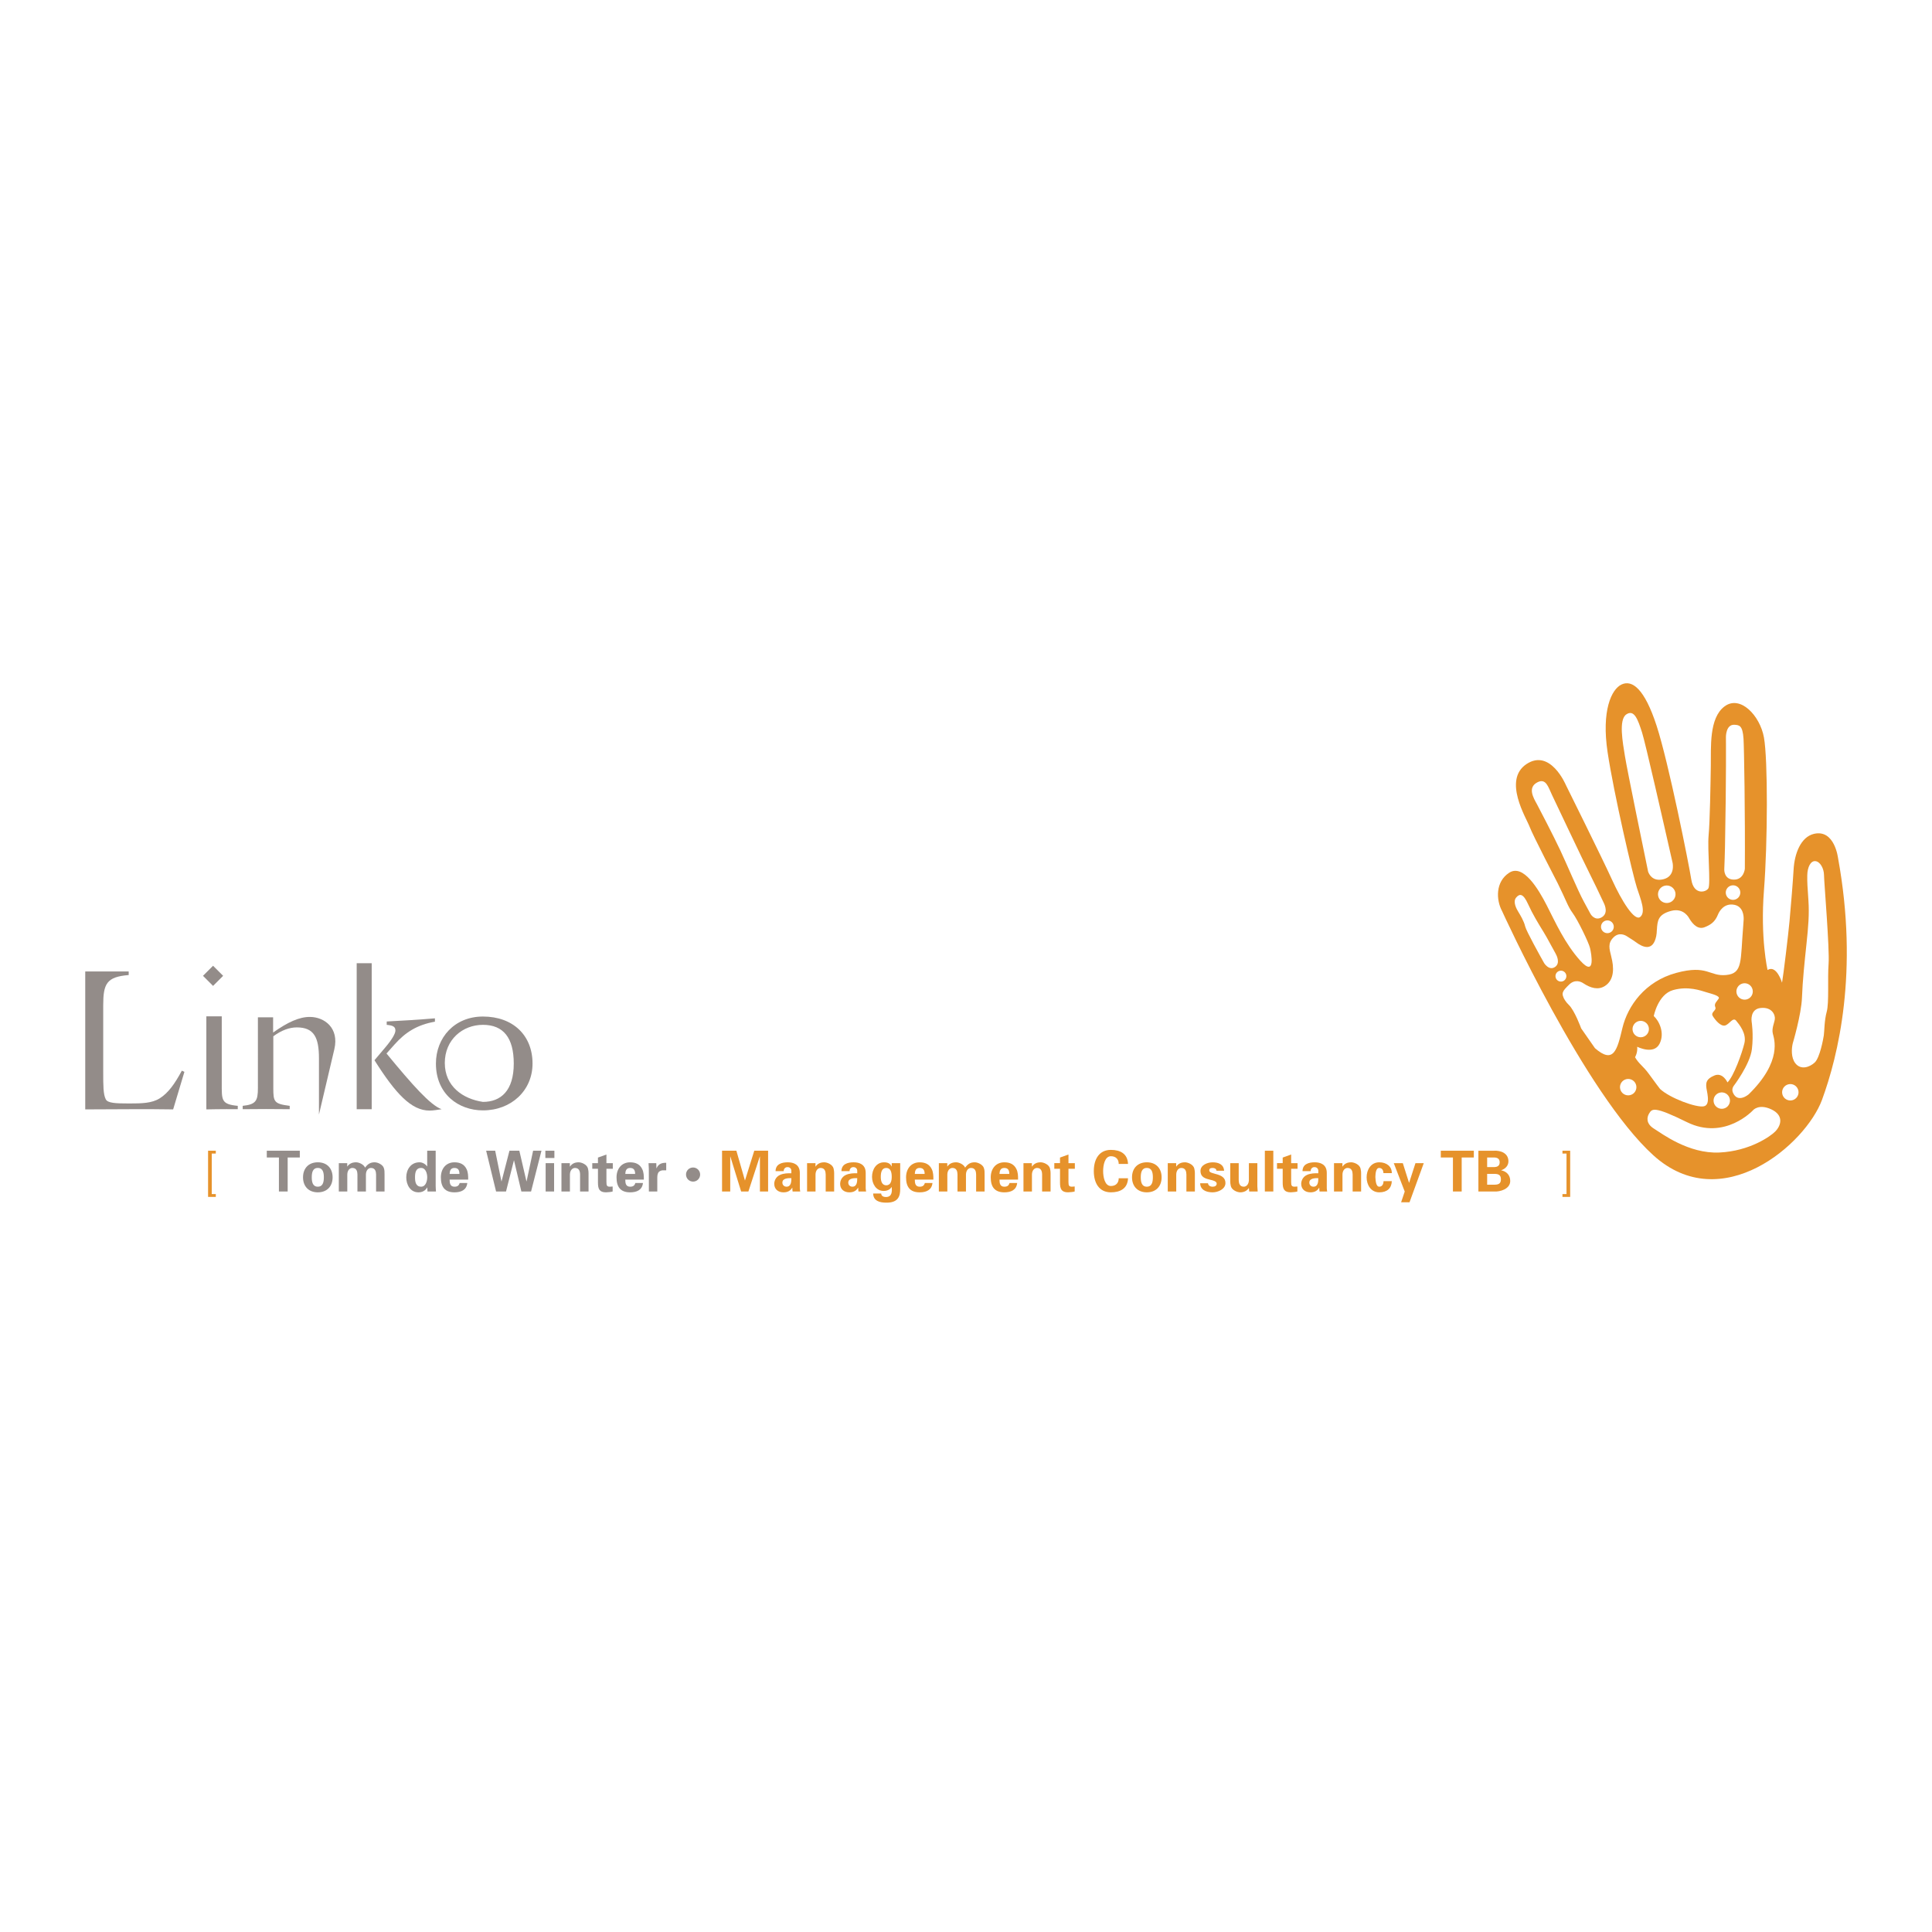 <?xml version="1.0" encoding="utf-8"?>
<!-- Generator: Adobe Illustrator 13.0.0, SVG Export Plug-In . SVG Version: 6.00 Build 14948)  -->
<!DOCTYPE svg PUBLIC "-//W3C//DTD SVG 1.0//EN" "http://www.w3.org/TR/2001/REC-SVG-20010904/DTD/svg10.dtd">
<svg version="1.0" id="Layer_1" xmlns="http://www.w3.org/2000/svg" xmlns:xlink="http://www.w3.org/1999/xlink" x="0px" y="0px"
	 width="192.756px" height="192.756px" viewBox="0 0 192.756 192.756" enable-background="new 0 0 192.756 192.756"
	 xml:space="preserve">
<g>
	<polygon fill-rule="evenodd" clip-rule="evenodd" fill="#FFFFFF" points="0,0 192.756,0 192.756,192.756 0,192.756 0,0 	"/>
	<polygon fill-rule="evenodd" clip-rule="evenodd" fill="#E6922B" points="20.76,119.415 20.76,114.808 21.531,114.808 
		21.531,115.09 21.126,115.09 21.126,119.133 21.531,119.133 21.531,119.415 20.76,119.415 	"/>
	<polygon fill-rule="evenodd" clip-rule="evenodd" fill="#938C89" points="26.618,114.808 29.912,114.808 29.912,115.483 
		28.701,115.483 28.701,118.875 27.828,118.875 27.828,115.483 26.618,115.483 26.618,114.808 	"/>
	<path fill-rule="evenodd" clip-rule="evenodd" fill="#938C89" d="M31.708,118.959c-0.924,0-1.475-0.608-1.475-1.498
		s0.551-1.498,1.475-1.498c0.923,0,1.476,0.608,1.476,1.498S32.632,118.959,31.708,118.959L31.708,118.959z M31.708,118.396
		c0.518,0,0.603-0.485,0.603-0.936c0-0.451-0.084-0.935-0.603-0.935s-0.603,0.483-0.603,0.935
		C31.105,117.911,31.19,118.396,31.708,118.396L31.708,118.396z"/>
	<path fill-rule="evenodd" clip-rule="evenodd" fill="#938C89" d="M34.643,116.38h0.011c0.174-0.248,0.439-0.417,0.867-0.417
		c0.315,0,0.783,0.226,0.901,0.535c0.265-0.366,0.53-0.535,0.958-0.535c0.315,0,0.783,0.226,0.901,0.535
		c0.09,0.214,0.084,0.45,0.084,0.676v1.701h-0.844v-1.701c-0.006-0.305-0.09-0.647-0.508-0.647c-0.265,0-0.495,0.235-0.506,0.647
		v1.701h-0.846v-1.701c-0.005-0.305-0.089-0.647-0.506-0.647c-0.265,0-0.496,0.235-0.506,0.647v1.701h-0.846v-2.827h0.84V116.38
		L34.643,116.38z"/>
	<path fill-rule="evenodd" clip-rule="evenodd" fill="#938C89" d="M42.623,114.808h0.845v3.504c0,0.186,0.017,0.378,0.028,0.563
		h-0.845c-0.011-0.136-0.022-0.265-0.022-0.4h-0.011c-0.186,0.332-0.501,0.484-0.868,0.484c-0.828,0-1.217-0.771-1.217-1.498
		c0-0.761,0.445-1.498,1.324-1.498c0.292,0,0.597,0.175,0.754,0.411h0.011V114.808L42.623,114.808z M42.015,118.396
		c0.456,0,0.608-0.548,0.608-0.936c0-0.389-0.152-0.935-0.608-0.935c-0.541,0-0.608,0.501-0.608,0.935
		S41.474,118.396,42.015,118.396L42.015,118.396z"/>
	<path fill-rule="evenodd" clip-rule="evenodd" fill="#938C89" d="M44.859,117.686c0,0.366,0.051,0.711,0.484,0.711
		c0.293,0,0.439-0.107,0.518-0.367h0.76c-0.073,0.698-0.62,0.93-1.278,0.93c-0.968,0-1.357-0.547-1.357-1.493
		c0-0.85,0.496-1.503,1.357-1.503c0.529,0,0.968,0.18,1.205,0.676c0.079,0.158,0.119,0.327,0.141,0.507
		c0.022,0.175,0.022,0.354,0.022,0.54H44.859L44.859,117.686z M45.838,117.123c0-0.31-0.083-0.597-0.495-0.597
		c-0.389,0-0.473,0.287-0.484,0.597H45.838L45.838,117.123z"/>
	<polygon fill-rule="evenodd" clip-rule="evenodd" fill="#938C89" points="50.829,114.808 51.815,114.808 52.524,117.866 
		52.535,117.866 53.188,114.808 54.022,114.808 52.985,118.875 52.017,118.875 51.285,115.776 51.273,115.776 50.485,118.875 
		49.494,118.875 48.503,114.808 49.404,114.808 50.029,117.866 50.04,117.866 50.829,114.808 	"/>
	<path fill-rule="evenodd" clip-rule="evenodd" fill="#938C89" d="M55.312,114.808v0.727h-0.901v-0.727H55.312L55.312,114.808z
		 M55.283,116.048v2.827h-0.844v-2.827H55.283L55.283,116.048z"/>
	<path fill-rule="evenodd" clip-rule="evenodd" fill="#938C89" d="M56.855,116.374l0.011,0.017c0.174-0.259,0.439-0.428,0.868-0.428
		c0.281,0,0.827,0.209,0.929,0.62c0.045,0.174,0.056,0.354,0.056,0.449v1.843h-0.845v-1.701c-0.005-0.305-0.09-0.647-0.507-0.647
		c-0.265,0-0.495,0.235-0.506,0.647v1.701h-0.845v-2.827h0.839V116.374L56.855,116.374z"/>
	<path fill-rule="evenodd" clip-rule="evenodd" fill="#938C89" d="M59.091,116.048v0.562h0.568v1.391
		c0,0.614,0.141,0.958,0.801,0.958c0.117,0,0.568-0.039,0.664-0.084v-0.496c-0.09,0.006-0.18,0.018-0.271,0.018
		c-0.293,0-0.349-0.103-0.349-0.474v-1.312h0.636v-0.562h-0.636v-0.862l-0.846,0.304v0.559H59.091L59.091,116.048z"/>
	<path fill-rule="evenodd" clip-rule="evenodd" fill="#938C89" d="M62.385,117.686c0,0.366,0.051,0.711,0.484,0.711
		c0.293,0,0.439-0.107,0.519-0.367h0.76c-0.074,0.698-0.62,0.93-1.279,0.93c-0.968,0-1.357-0.547-1.357-1.493
		c0-0.85,0.496-1.503,1.357-1.503c0.53,0,0.969,0.18,1.205,0.676c0.079,0.158,0.118,0.327,0.141,0.507
		c0.022,0.175,0.022,0.354,0.022,0.54H62.385L62.385,117.686z M63.366,117.123c0-0.31-0.085-0.597-0.496-0.597
		c-0.388,0-0.473,0.287-0.484,0.597H63.366L63.366,117.123z"/>
	<path fill-rule="evenodd" clip-rule="evenodd" fill="#938C89" d="M64.705,116.048c0.012,0.207,0.029,0.444,0.029,0.562l0.005,2.265
		h0.839v-1.403c0.006-0.186,0.022-0.343,0.113-0.501c0.085-0.118,0.271-0.197,0.411-0.209h0.366v-0.749
		c-0.422-0.011-0.783,0.103-0.962,0.547h-0.011l-0.017-0.512H64.705L64.705,116.048z"/>
	<path fill-rule="evenodd" clip-rule="evenodd" fill="#938C89" d="M69.15,117.889c-0.389,0-0.705-0.31-0.705-0.704
		c-0.006-0.388,0.31-0.704,0.705-0.704c0.388,0,0.703,0.316,0.703,0.704C69.853,117.573,69.538,117.889,69.15,117.889L69.15,117.889
		z"/>
	<polygon fill-rule="evenodd" clip-rule="evenodd" fill="#E6922B" points="74.668,118.875 73.942,118.875 72.866,115.382 
		72.855,115.394 72.855,118.875 72.039,118.875 72.039,114.808 73.469,114.808 74.319,117.765 74.331,117.765 75.254,114.808 
		76.634,114.808 76.634,118.875 75.818,118.875 75.818,115.394 75.807,115.382 74.668,118.875 	"/>
	<path fill-rule="evenodd" clip-rule="evenodd" fill="#E6922B" d="M77.377,116.847c0.006-0.354,0.158-0.574,0.382-0.704
		c0.232-0.135,0.53-0.18,0.834-0.18c0.569,0,1.206,0.209,1.206,1.059v1.543c0.006,0.141,0.028,0.226,0.04,0.311h-0.761
		c-0.017-0.13-0.028-0.26-0.028-0.378h-0.011c-0.192,0.327-0.484,0.462-0.868,0.462c-0.529,0-0.924-0.305-0.924-0.855
		c0-0.198,0.091-0.677,0.603-0.896c0.338-0.146,0.766-0.163,1.104-0.152v-0.264c0-0.119-0.09-0.35-0.388-0.35
		c-0.293,0-0.39,0.275-0.378,0.405H77.377L77.377,116.847z M78.059,117.99c0,0.236,0.175,0.406,0.412,0.406
		c0.467,0,0.484-0.519,0.484-0.852C78.662,117.54,78.059,117.533,78.059,117.99L78.059,117.99z"/>
	<path fill-rule="evenodd" clip-rule="evenodd" fill="#E6922B" d="M81.359,116.374l0.011,0.017c0.174-0.259,0.439-0.428,0.868-0.428
		c0.282,0,0.827,0.209,0.929,0.62c0.044,0.174,0.056,0.354,0.056,0.449v1.843h-0.844v-1.701c-0.006-0.305-0.091-0.647-0.508-0.647
		c-0.264,0-0.495,0.235-0.506,0.647v1.701h-0.844v-2.827h0.839V116.374L81.359,116.374z"/>
	<path fill-rule="evenodd" clip-rule="evenodd" fill="#E6922B" d="M83.95,116.847c0.005-0.354,0.157-0.574,0.383-0.704
		c0.23-0.135,0.529-0.18,0.833-0.18c0.569,0,1.205,0.209,1.205,1.059v1.543c0.006,0.141,0.028,0.226,0.039,0.311h-0.76
		c-0.017-0.13-0.028-0.26-0.028-0.378h-0.011c-0.191,0.327-0.484,0.462-0.868,0.462c-0.529,0-0.923-0.305-0.923-0.855
		c0-0.198,0.09-0.677,0.603-0.896c0.338-0.146,0.766-0.163,1.104-0.152v-0.264c0-0.119-0.09-0.35-0.389-0.35
		c-0.292,0-0.389,0.275-0.377,0.405H83.95L83.95,116.847z M84.632,117.99c0,0.236,0.174,0.406,0.41,0.406
		c0.468,0,0.485-0.519,0.485-0.852C85.234,117.54,84.632,117.533,84.632,117.99L84.632,117.99z"/>
	<path fill-rule="evenodd" clip-rule="evenodd" fill="#E6922B" d="M89.813,118.621c0,0.659-0.146,1.38-1.385,1.368
		c-0.625,0-1.296-0.151-1.312-0.912h0.799c0.011,0.254,0.237,0.35,0.467,0.35c0.643,0,0.62-0.585,0.586-0.997h-0.011
		c-0.174,0.275-0.473,0.389-0.793,0.389c-0.766,0-1.161-0.722-1.161-1.408c0-0.721,0.412-1.447,1.2-1.447
		c0.378,0,0.619,0.124,0.754,0.411h0.011v-0.326h0.845V118.621L89.813,118.621z M88.422,118.256c0.462,0,0.546-0.475,0.546-0.84
		c0-0.417-0.084-0.89-0.546-0.89s-0.546,0.473-0.546,0.89C87.875,117.781,87.96,118.256,88.422,118.256L88.422,118.256z"/>
	<path fill-rule="evenodd" clip-rule="evenodd" fill="#E6922B" d="M91.271,117.686c0,0.366,0.051,0.711,0.484,0.711
		c0.292,0,0.438-0.107,0.518-0.367h0.76c-0.074,0.698-0.619,0.93-1.278,0.93c-0.969,0-1.357-0.547-1.357-1.493
		c0-0.85,0.496-1.503,1.357-1.503c0.529,0,0.969,0.18,1.205,0.676c0.08,0.158,0.119,0.327,0.141,0.507
		c0.023,0.175,0.023,0.354,0.023,0.54H91.271L91.271,117.686z M92.251,117.123c0-0.31-0.085-0.597-0.496-0.597
		c-0.389,0-0.474,0.287-0.484,0.597H92.251L92.251,117.123z"/>
	<path fill-rule="evenodd" clip-rule="evenodd" fill="#E6922B" d="M94.51,116.38h0.011c0.174-0.248,0.439-0.417,0.867-0.417
		c0.316,0,0.783,0.226,0.901,0.535c0.265-0.366,0.53-0.535,0.958-0.535c0.316,0,0.783,0.226,0.901,0.535
		c0.09,0.214,0.085,0.45,0.085,0.676v1.701h-0.845v-1.701c-0.006-0.305-0.09-0.647-0.507-0.647c-0.264,0-0.496,0.235-0.507,0.647
		v1.701h-0.845v-1.701c-0.005-0.305-0.089-0.647-0.506-0.647c-0.265,0-0.496,0.235-0.507,0.647v1.701H93.67v-2.827h0.84V116.38
		L94.51,116.38z"/>
	<path fill-rule="evenodd" clip-rule="evenodd" fill="#E6922B" d="M99.719,117.686c0,0.366,0.051,0.711,0.484,0.711
		c0.293,0,0.439-0.107,0.518-0.367h0.762c-0.074,0.698-0.62,0.93-1.279,0.93c-0.968,0-1.357-0.547-1.357-1.493
		c0-0.85,0.495-1.503,1.357-1.503c0.53,0,0.969,0.18,1.205,0.676c0.08,0.158,0.118,0.327,0.142,0.507
		c0.022,0.175,0.022,0.354,0.022,0.54H99.719L99.719,117.686z M100.699,117.123c0-0.31-0.085-0.597-0.496-0.597
		c-0.388,0-0.473,0.287-0.484,0.597H100.699L100.699,117.123z"/>
	<path fill-rule="evenodd" clip-rule="evenodd" fill="#E6922B" d="M102.952,116.374l0.011,0.017
		c0.174-0.259,0.439-0.428,0.867-0.428c0.282,0,0.828,0.209,0.93,0.62c0.045,0.174,0.056,0.354,0.056,0.449v1.843h-0.845v-1.701
		c-0.005-0.305-0.09-0.647-0.506-0.647c-0.265,0-0.496,0.235-0.508,0.647v1.701h-0.845v-2.827h0.84V116.374L102.952,116.374z"/>
	<path fill-rule="evenodd" clip-rule="evenodd" fill="#E6922B" d="M105.757,116.048v-0.559l0.844-0.304v0.862h0.637v0.562h-0.637
		v1.312c0,0.371,0.058,0.474,0.351,0.474c0.089,0,0.18-0.012,0.27-0.018v0.496c-0.096,0.045-0.546,0.084-0.665,0.084
		c-0.658,0-0.799-0.344-0.799-0.958v-1.391h-0.569v-0.562H105.757L105.757,116.048z"/>
	<path fill-rule="evenodd" clip-rule="evenodd" fill="#E6922B" d="M111.613,116.127c0.006-0.43-0.253-0.771-0.777-0.771
		c-0.619,0-0.776,0.917-0.776,1.485c0,0.569,0.157,1.487,0.776,1.487c0.524,0,0.783-0.344,0.777-0.771h0.93
		c-0.04,1.02-0.771,1.402-1.707,1.402c-1.177,0-1.706-0.93-1.706-2.118s0.529-2.117,1.706-2.117c0.936,0,1.667,0.384,1.707,1.403
		H111.613L111.613,116.127z"/>
	<path fill-rule="evenodd" clip-rule="evenodd" fill="#E6922B" d="M114.418,118.959c-0.923,0-1.476-0.608-1.476-1.498
		s0.553-1.498,1.476-1.498c0.924,0,1.476,0.608,1.476,1.498S115.342,118.959,114.418,118.959L114.418,118.959z M114.418,118.396
		c0.519,0,0.604-0.485,0.604-0.936c0-0.451-0.085-0.935-0.604-0.935c-0.518,0-0.603,0.483-0.603,0.935
		C113.815,117.911,113.9,118.396,114.418,118.396L114.418,118.396z"/>
	<path fill-rule="evenodd" clip-rule="evenodd" fill="#E6922B" d="M117.347,116.374l0.012,0.017
		c0.174-0.259,0.438-0.428,0.867-0.428c0.282,0,0.827,0.209,0.93,0.62c0.044,0.174,0.056,0.354,0.056,0.449v1.843h-0.845v-1.701
		c-0.006-0.305-0.091-0.647-0.507-0.647c-0.265,0-0.496,0.235-0.507,0.647v1.701h-0.845v-2.827h0.839V116.374L117.347,116.374z"/>
	<path fill-rule="evenodd" clip-rule="evenodd" fill="#E6922B" d="M121.367,116.802c-0.011-0.191-0.191-0.275-0.382-0.275
		c-0.231,0-0.338,0.067-0.338,0.253c0,0.445,1.616,0.191,1.616,1.25c0,0.62-0.755,0.93-1.278,0.93c-0.66,0-1.233-0.259-1.245-0.907
		h0.783c0.017,0.22,0.214,0.345,0.462,0.345c0.23,0,0.404-0.097,0.404-0.315c0-0.226-0.404-0.321-0.573-0.361
		c-0.541-0.129-1.042-0.248-1.042-0.906c0-0.592,0.715-0.851,1.211-0.851c0.597,0,1.104,0.213,1.143,0.839H121.367L121.367,116.802z
		"/>
	<path fill-rule="evenodd" clip-rule="evenodd" fill="#E6922B" d="M124.602,118.525c-0.182,0.259-0.445,0.434-0.873,0.434
		c-0.282,0-0.829-0.214-0.93-0.625c-0.045-0.175-0.057-0.355-0.057-0.451v-1.835h0.845v1.694c0.006,0.305,0.091,0.654,0.507,0.654
		c0.265,0,0.496-0.243,0.508-0.654v-1.694h0.844v2.319c0.006,0.17,0.017,0.338,0.033,0.508h-0.844L124.602,118.525L124.602,118.525z
		"/>
	<polygon fill-rule="evenodd" clip-rule="evenodd" fill="#E6922B" points="127.039,114.808 127.039,118.875 126.194,118.875 
		126.194,114.808 127.039,114.808 	"/>
	<path fill-rule="evenodd" clip-rule="evenodd" fill="#E6922B" d="M127.975,116.048v-0.559l0.844-0.304v0.862h0.638v0.562h-0.638
		v1.312c0,0.371,0.057,0.474,0.35,0.474c0.09,0,0.181-0.012,0.271-0.018v0.496c-0.097,0.045-0.547,0.084-0.665,0.084
		c-0.659,0-0.8-0.344-0.8-0.958v-1.391h-0.569v-0.562H127.975L127.975,116.048z"/>
	<path fill-rule="evenodd" clip-rule="evenodd" fill="#E6922B" d="M129.951,116.847c0.006-0.354,0.157-0.574,0.383-0.704
		c0.23-0.135,0.529-0.18,0.834-0.18c0.568,0,1.205,0.209,1.205,1.059v1.543c0.005,0.141,0.027,0.226,0.039,0.311h-0.761
		c-0.017-0.13-0.027-0.26-0.027-0.378h-0.012c-0.191,0.327-0.483,0.462-0.867,0.462c-0.529,0-0.924-0.305-0.924-0.855
		c0-0.198,0.091-0.677,0.603-0.896c0.338-0.146,0.766-0.163,1.104-0.152v-0.264c0-0.119-0.089-0.35-0.388-0.35
		c-0.293,0-0.389,0.275-0.378,0.405H129.951L129.951,116.847z M130.632,117.99c0,0.236,0.175,0.406,0.412,0.406
		c0.467,0,0.483-0.519,0.483-0.852C131.234,117.54,130.632,117.533,130.632,117.99L130.632,117.99z"/>
	<path fill-rule="evenodd" clip-rule="evenodd" fill="#E6922B" d="M133.933,116.374l0.011,0.017
		c0.175-0.259,0.439-0.428,0.868-0.428c0.281,0,0.827,0.209,0.929,0.62c0.045,0.174,0.057,0.354,0.057,0.449v1.843h-0.845v-1.701
		c-0.006-0.305-0.09-0.647-0.507-0.647c-0.265,0-0.496,0.235-0.507,0.647v1.701h-0.845v-2.827h0.839V116.374L133.933,116.374z"/>
	<path fill-rule="evenodd" clip-rule="evenodd" fill="#E6922B" d="M138.027,117.039c-0.006-0.231-0.102-0.513-0.429-0.513
		c-0.36,0-0.365,0.676-0.377,0.896c0.022,0.259,0.028,0.975,0.389,0.975c0.326,0,0.423-0.322,0.428-0.553h0.823
		c-0.029,0.721-0.475,1.115-1.251,1.115c-0.839,0-1.262-0.749-1.262-1.498s0.423-1.498,1.262-1.498c0.721,0,1.257,0.411,1.251,1.076
		H138.027L138.027,117.039z"/>
	<polygon fill-rule="evenodd" clip-rule="evenodd" fill="#E6922B" points="141.221,116.048 142.049,116.048 140.629,119.95 
		139.79,119.95 140.15,118.88 139.058,116.048 139.959,116.048 140.578,118.001 140.59,118.001 141.221,116.048 	"/>
	<polygon fill-rule="evenodd" clip-rule="evenodd" fill="#E6922B" points="143.749,114.808 147.044,114.808 147.044,115.483 
		145.833,115.483 145.833,118.875 144.96,118.875 144.96,115.483 143.749,115.483 143.749,114.808 	"/>
	<path fill-rule="evenodd" clip-rule="evenodd" fill="#E6922B" d="M147.5,118.875v-4.067h1.526c0.727-0.045,1.47,0.26,1.47,1.054
		c0,0.444-0.31,0.755-0.716,0.89v0.011c0.514,0.107,0.896,0.463,0.896,1.06c0,0.806-1.013,1.099-1.638,1.054H147.5L147.5,118.875z
		 M149.055,116.441c0.365,0,0.568-0.151,0.568-0.479s-0.203-0.479-0.568-0.479h-0.682v0.958H149.055L149.055,116.441z
		 M149.055,118.198c0.41,0,0.692-0.072,0.692-0.54c0-0.467-0.282-0.541-0.692-0.541h-0.682v1.081H149.055L149.055,118.198z"/>
	<polygon fill-rule="evenodd" clip-rule="evenodd" fill="#E6922B" points="155.887,114.808 155.887,115.09 156.291,115.09 
		156.291,119.133 155.887,119.133 155.887,119.415 156.657,119.415 156.657,114.808 155.887,114.808 	"/>
	<path fill-rule="evenodd" clip-rule="evenodd" fill="#938C89" d="M8.504,110.665v-13.74h4.336v0.355
		c-2.207,0.178-2.542,0.868-2.542,3.016v6.683c0,1.321,0,2.208,0.256,2.701c0.197,0.374,0.946,0.413,2.326,0.413
		c1.281,0,2.267-0.02,3.055-0.512c0.848-0.532,1.498-1.439,2.208-2.761l0.256,0.118l-1.124,3.746c-2.878-0.039-4.1-0.02-8.771,0
		V110.665L8.504,110.665z"/>
	<path fill-rule="evenodd" clip-rule="evenodd" fill="#938C89" d="M21.257,98.364l-1.005-1.005l1.005-1.005l1.005,1.005
		L21.257,98.364L21.257,98.364z M20.587,110.685V101.4h1.538v6.623c0,1.734-0.079,2.148,1.597,2.307v0.335
		C22.243,110.646,20.587,110.685,20.587,110.685L20.587,110.685z"/>
	<path fill-rule="evenodd" clip-rule="evenodd" fill="#938C89" d="M25.731,101.498h1.518v1.519c1.439-1.025,2.622-1.577,3.706-1.557
		c1.399,0.02,2.897,1.084,2.404,3.213l-1.537,6.523v-5.617c0-2.069-0.493-3.075-2.208-3.075c-0.73,0-1.518,0.276-2.346,0.887v5.165
		c0,1.38,0.078,1.576,1.636,1.774v0.335c-1.597-0.02-3.154-0.02-4.691,0v-0.335c1.32-0.139,1.518-0.493,1.518-1.774V101.498
		L25.731,101.498z"/>
	<path fill-rule="evenodd" clip-rule="evenodd" fill="#938C89" d="M37.085,110.665h-1.498V96.098h1.498V110.665L37.085,110.665z
		 M42.861,110.803c-1.813,0-3.371-1.656-5.5-5.025l1.084-1.282c0.67-0.789,1.005-1.38,1.005-1.676c0-0.395-0.256-0.513-0.868-0.571
		v-0.335c1.597-0.079,3.193-0.178,4.81-0.315v0.334c-1.774,0.316-2.937,1.046-4.041,2.288l-0.789,0.887
		c2.583,3.134,4.376,5.164,5.5,5.559C43.629,110.725,43.235,110.803,42.861,110.803L42.861,110.803z"/>
	<path fill-rule="evenodd" clip-rule="evenodd" fill="#938C89" d="M48.183,110.783c-2.425,0-4.691-1.616-4.691-4.672
		c0-2.582,1.853-4.691,4.691-4.691c2.997,0,4.948,1.873,4.948,4.691C53.131,108.793,51.021,110.783,48.183,110.783L48.183,110.783z
		 M48.183,102.248c-2.03,0-3.805,1.479-3.805,3.805c0,2.325,1.794,3.587,3.805,3.883c1.794,0,3.075-1.124,3.075-3.824
		C51.258,103.549,50.232,102.248,48.183,102.248L48.183,102.248z"/>
	<path fill-rule="evenodd" clip-rule="evenodd" fill="#E6922B" d="M180.981,83.193c-1.323,0.311-1.947,1.983-2.034,3.573
		c-0.058,1.029-0.275,3.732-0.406,5.14c-0.131,1.407-0.599,5.303-0.747,6.138c0,0-0.542-1.823-1.444-1.269
		c0,0-0.734-3.155-0.36-7.944c0.375-4.788,0.397-13.052-0.001-15.253c-0.399-2.201-2.373-4.266-3.934-3.099
		c-1.563,1.17-1.338,4.098-1.368,5.94c-0.029,1.841-0.088,5.525-0.22,6.934c-0.129,1.405,0.222,4.879-0.028,5.284
		c-0.251,0.4-1.447,0.678-1.695-0.868c-0.245-1.549-2.252-11.633-3.465-15.363c-1.215-3.731-2.448-4.593-3.485-4.12
		c-1.035,0.471-2.021,2.649-1.406,6.751c0.611,4.099,2.538,12.365,2.927,13.537c0.387,1.171,0.911,2.43,0.333,2.905
		c-0.576,0.479-1.871-1.628-2.813-3.703c-0.942-2.073-4.618-9.476-4.618-9.476s-1.54-3.651-3.923-2.066
		c-2.382,1.588-0.005,5.393,0.308,6.236c0.313,0.846,2.809,5.654,2.809,5.654c0.868,1.746,0.994,2.292,1.497,2.977
		c0.506,0.684,1.607,2.951,1.731,3.496c0.128,0.544,0.58,2.962-0.967,1.258c-1.543-1.705-2.513-3.888-3.353-5.527
		c-0.841-1.639-2.344-4.155-3.741-3.258c-1.396,0.9-1.317,2.717-0.713,3.837c0,0,8.247,18.148,15.085,24.354
		c6.836,6.203,15.218-1.142,16.832-5.532c1.613-4.391,3.671-12.781,1.601-24.114C183.381,85.617,183.05,82.711,180.981,83.193
		L180.981,83.193z M172.196,73.544c0,0-0.022-1.292,0.859-1.232c0.459,0.032,0.81,0.04,0.897,1.396
		c0.06,0.935,0.167,7.682,0.132,12.975c0,0.013-0.104,1.087-1.097,1.077c-1-0.008-0.956-1.011-0.956-1.011
		c0.029-0.672,0.053-1.431,0.072-2.286C172.237,77.665,172.196,73.544,172.196,73.544L172.196,73.544z M162.261,71.273
		c0.794-0.528,1.157,0.533,1.568,1.812c0.32,0.989,2.083,8.753,3.045,12.991c0.009,0.042,0.29,1.365-0.941,1.652
		c-1.065,0.248-1.42-0.532-1.5-0.763c-0.288-1.399-2.1-10.171-2.314-11.53C161.908,74.106,161.467,71.803,162.261,71.273
		L162.261,71.273z M155.678,84.852c-0.681-1.447-2.098-4.178-2.336-4.616c-0.336-0.61-0.982-1.669,0.06-2.193
		c0.856-0.429,1.076,0.512,1.443,1.27c0.263,0.54,3.173,6.714,3.802,7.944c0.365,0.71,0.898,1.849,1.367,2.838
		c0.111,0.235,0.464,1.042-0.228,1.434c-0.689,0.387-1.097-0.344-1.097-0.344v0.002c-0.268-0.492-0.512-0.946-0.682-1.258
		C157.402,88.807,156.359,86.298,155.678,84.852L155.678,84.852z M151.49,90.987c-0.186-0.299-0.58-1.012-0.223-1.438
		c0.36-0.427,0.712-0.395,1.183,0.642c0.471,1.039,1.026,1.94,1.58,2.841c0.38,0.618,0.818,1.489,1.151,2.065v0.001
		c0.009,0.016,0.016,0.029,0.023,0.042c0.104,0.184,0.474,0.92-0.016,1.303c-0.625,0.485-1.139-0.369-1.139-0.369l0.064,0.112
		c-0.438-0.776-1.836-3.293-1.945-3.752C152.044,91.891,151.674,91.29,151.49,90.987L151.49,90.987z M155.946,99.454l0.192,0.343
		C156.06,99.677,155.999,99.563,155.946,99.454L155.946,99.454z M161.87,102.56c-0.521,2.187-0.869,3.645-2.74,2.017l-1.376-1.975
		c0,0-0.652-1.798-1.238-2.349c-0.151-0.142-0.275-0.299-0.376-0.454c-0.413-0.701-0.291-0.874,0.41-1.562
		c0.592-0.583,1.204-0.275,1.381-0.16c0.018,0.01,0.031,0.018,0.047,0.029c0.006,0.004,0.008,0.006,0.008,0.006
		c0.698,0.459,1.447,0.684,2.111,0.275c1.007-0.619,0.929-1.91,0.661-2.934l0.003,0.005c-0.178-0.762-0.403-1.332,0.237-1.955
		c0.539-0.52,1.135-0.211,1.315-0.094c0.02,0.013,0.037,0.022,0.055,0.037l0.003,0.001c0.291,0.194,0.571,0.351,0.829,0.544
		c0.696,0.526,1.719,0.978,2.041-0.589c0.037-0.184,0.058-0.396,0.063-0.63c0.002,0.001,0.004,0.006,0.004,0.006
		c0.053-0.92,0.11-1.544,1.408-1.895s1.812,0.735,1.812,0.735h0.001c0.416,0.698,0.932,1.133,1.548,0.887
		c0.586-0.235,1.017-0.5,1.328-1.263v0.003c0,0,0.005-0.015,0.015-0.036c0-0.003,0.002-0.008,0.003-0.011
		c0.093-0.213,0.558-1.146,1.635-0.92c0.854,0.184,0.916,1.09,0.909,1.425c-0.013,0.217-0.024,0.417-0.04,0.592
		c-0.299,3.625-0.022,4.821-1.705,4.983c-1.682,0.163-1.852-1.058-4.979-0.213C164.112,97.91,162.394,100.373,161.87,102.56
		L161.87,102.56z M164.996,101.372c0,0,0.414-2.159,1.921-2.589c1.505-0.429,2.763,0.046,3.337,0.217
		c0.575,0.173,1.385,0.363,1.219,0.634c-0.165,0.268-0.495,0.498-0.338,0.844s-0.496,0.497-0.25,0.897
		c0.247,0.401,0.779,1.044,1.215,0.941c0.435-0.103,0.789-0.872,1.111-0.488c0.316,0.384,1.062,1.28,0.829,2.252
		c-0.232,0.974-1.064,3.308-1.689,3.912c0,0-0.47-1.039-1.306-0.689c-0.837,0.349-0.825,0.728-0.812,1.107
		c0.011,0.379,0.494,1.796-0.229,1.965c-0.727,0.17-3.403-0.812-4.381-1.731c0,0-0.549-0.714-1.114-1.5
		c-0.566-0.784-0.995-0.99-1.381-1.664c0,0,0.276-0.447,0.214-1.046c0,0,1.648,0.841,2.227-0.289
		C166.144,103.018,165.479,101.796,164.996,101.372L164.996,101.372z M177.123,112.882c-0.438,0.455-2.523,1.964-5.587,2.105
		c-3.063,0.139-5.714-1.881-6.52-2.381c-0.803-0.501-0.723-1.126-0.474-1.528c0.285-0.459,0.482-0.744,3.764,0.879
		c3.785,1.868,6.603-1.197,6.603-1.197s0.566-0.664,1.814-0.08C177.96,111.259,177.74,112.243,177.123,112.882L177.123,112.882z
		 M177.074,101.692c-0.059,0.396-0.321,0.913-0.201,1.424c0.117,0.505,0.995,2.741-2.407,6.066c0,0-1.095,0.937-1.572-0.171
		c-0.16-0.376,0.075-0.666,0.075-0.666s1.64-2.151,1.818-3.677c0.18-1.495-0.027-2.745-0.027-2.745s-0.195-1.247,0.906-1.357
		C176.823,100.45,177.136,101.295,177.074,101.692L177.074,101.692z M181.982,87.318c0.006,0.687,0.568,7.362,0.456,8.842
		c-0.114,1.479,0.063,3.883-0.186,4.783c-0.248,0.897-0.229,1.965-0.29,2.36c-0.061,0.397-0.396,2.212-0.899,2.696
		c-0.483,0.459-1.38,0.8-1.94,0.086c-0.452-0.576-0.377-1.497-0.262-1.981c0,0,0.859-2.877,0.922-4.573
		c0.063-1.698,0.254-3.502,0.444-5.303c0.192-1.804,0.292-2.992,0.199-4.405c-0.098-1.46-0.125-1.748-0.114-2.492
		c0.013-0.819,0.34-1.461,0.806-1.415C181.588,85.958,181.976,86.631,181.982,87.318L181.982,87.318z"/>
	<path fill-rule="evenodd" clip-rule="evenodd" fill="#FFFFFF" d="M156.264,97.263c0.066,0.295-0.114,0.59-0.407,0.656
		c-0.293,0.067-0.586-0.115-0.653-0.406c-0.068-0.293,0.112-0.586,0.405-0.655S156.194,96.974,156.264,97.263L156.264,97.263z"/>
	<path fill-rule="evenodd" clip-rule="evenodd" fill="#FFFFFF" d="M160.991,92.32c0.079,0.342-0.134,0.687-0.477,0.765
		c-0.343,0.083-0.684-0.132-0.766-0.474c-0.078-0.342,0.135-0.688,0.478-0.767C160.569,91.765,160.911,91.978,160.991,92.32
		L160.991,92.32z"/>
	<path fill-rule="evenodd" clip-rule="evenodd" fill="#FFFFFF" d="M167.146,89.021c0.109,0.47-0.186,0.941-0.654,1.05
		c-0.471,0.11-0.941-0.183-1.052-0.653c-0.108-0.47,0.183-0.941,0.653-1.051C166.564,88.258,167.035,88.551,167.146,89.021
		L167.146,89.021z"/>
	<path fill-rule="evenodd" clip-rule="evenodd" fill="#FFFFFF" d="M173.612,88.887c0.09,0.391-0.15,0.781-0.542,0.873
		c-0.39,0.091-0.78-0.151-0.871-0.543c-0.092-0.389,0.151-0.779,0.541-0.871C173.132,88.254,173.521,88.497,173.612,88.887
		L173.612,88.887z"/>
	<path fill-rule="evenodd" clip-rule="evenodd" fill="#FFFFFF" d="M164.492,102.482c0.103,0.442-0.173,0.882-0.611,0.984
		c-0.44,0.104-0.882-0.169-0.982-0.609c-0.104-0.44,0.171-0.88,0.609-0.986C163.948,101.771,164.39,102.044,164.492,102.482
		L164.492,102.482z"/>
	<path fill-rule="evenodd" clip-rule="evenodd" fill="#FFFFFF" d="M174.855,98.732c0.104,0.44-0.169,0.881-0.607,0.984
		c-0.442,0.103-0.882-0.173-0.986-0.614c-0.103-0.438,0.172-0.879,0.613-0.983C174.315,98.017,174.755,98.291,174.855,98.732
		L174.855,98.732z"/>
	<path fill-rule="evenodd" clip-rule="evenodd" fill="#FFFFFF" d="M163.243,108.28c0.103,0.438-0.169,0.882-0.612,0.982
		c-0.439,0.103-0.879-0.169-0.983-0.611c-0.103-0.44,0.172-0.88,0.613-0.984C162.701,107.566,163.142,107.84,163.243,108.28
		L163.243,108.28z"/>
	<path fill-rule="evenodd" clip-rule="evenodd" fill="#FFFFFF" d="M179.42,108.791c0.103,0.44-0.174,0.882-0.613,0.982
		c-0.44,0.103-0.881-0.17-0.984-0.611c-0.103-0.441,0.175-0.882,0.613-0.982C178.877,108.075,179.315,108.349,179.42,108.791
		L179.42,108.791z"/>
	<path fill-rule="evenodd" clip-rule="evenodd" fill="#FFFFFF" d="M172.578,109.622c0.103,0.438-0.171,0.882-0.609,0.982
		c-0.441,0.104-0.884-0.171-0.986-0.613c-0.103-0.44,0.172-0.879,0.611-0.981C172.036,108.906,172.476,109.18,172.578,109.622
		L172.578,109.622z"/>
</g>
</svg>
